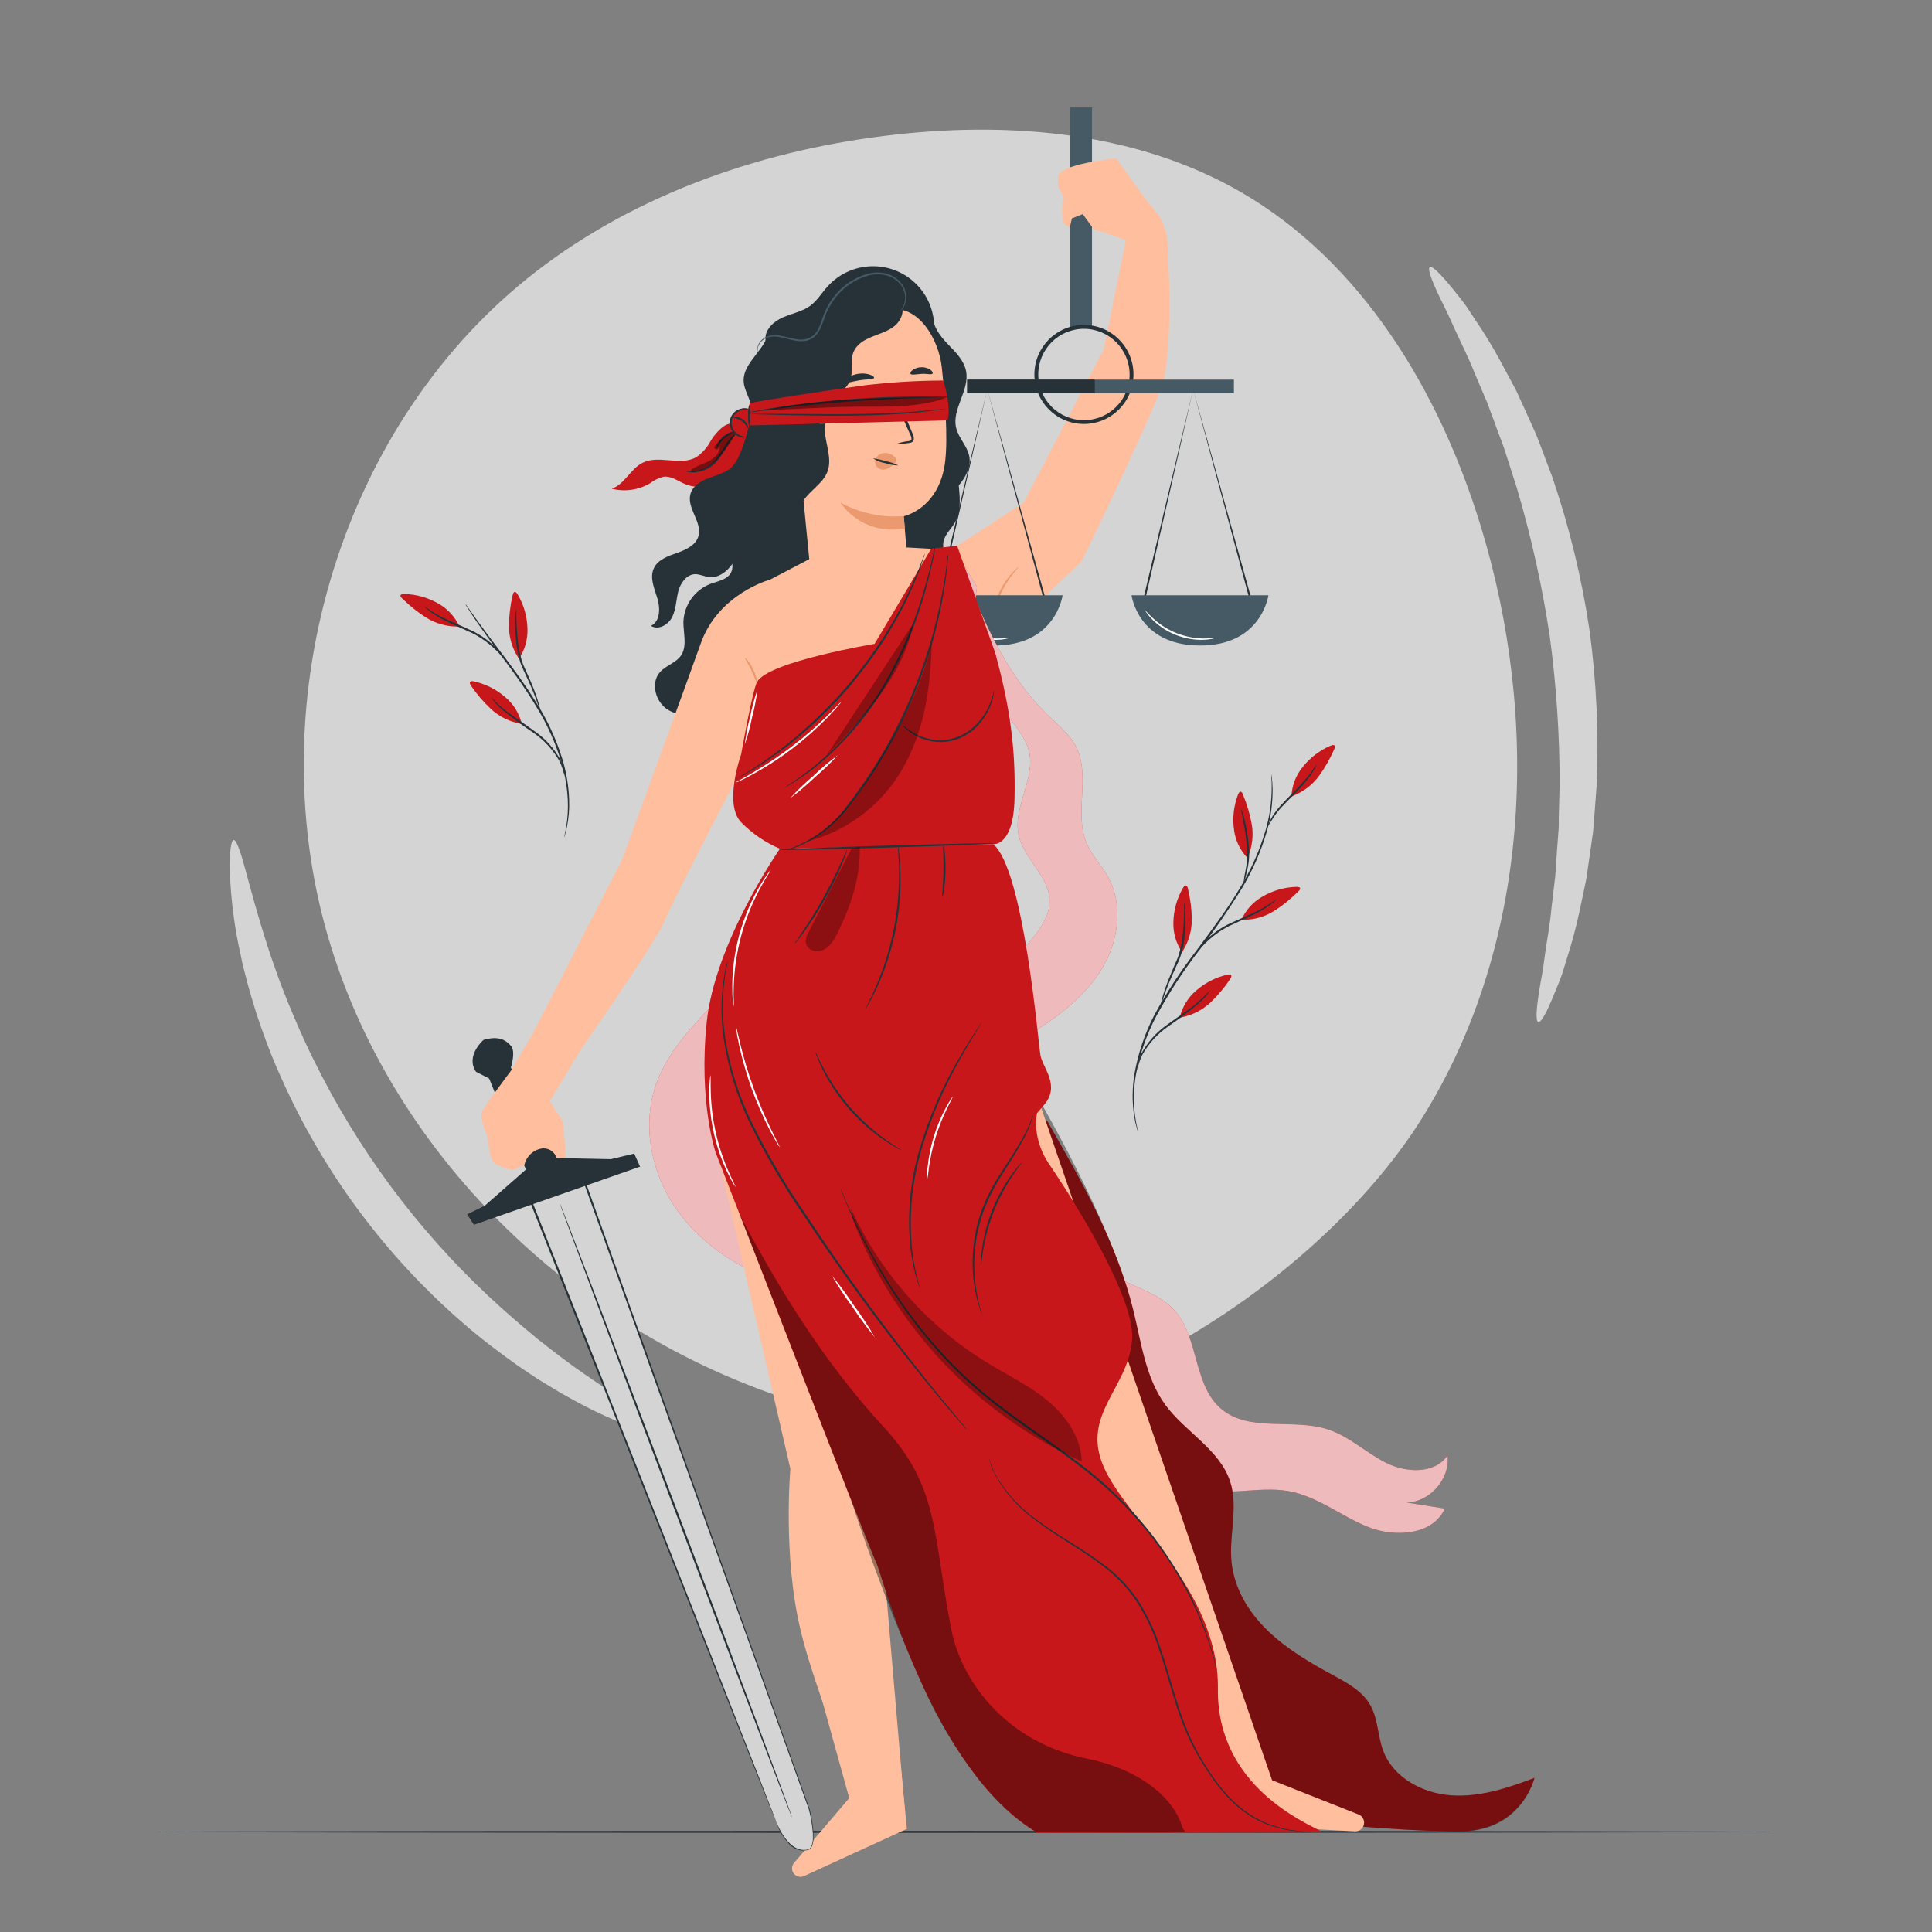 <?xml version="1.0" encoding="UTF-8"?><svg id="Ebene_1" xmlns="http://www.w3.org/2000/svg" viewBox="0 0 500 500"><rect x="0" y="0" width="500" height="500" fill="#808080" stroke="none"/><defs><style>.cls-1{fill:#263238;}.cls-2{fill:#fff;}.cls-3{opacity:.4;}.cls-4{fill:#ffbe9d;}.cls-5{fill:#c7171a;}.cls-6{opacity:.3;}.cls-7{fill:#455a64;}.cls-8{opacity:.7;}.cls-9{fill:#eb996e;}.cls-10{fill:#d4d4d4;}</style></defs><g id="freepik--background-simple--inject-2"><path class="cls-10" d="M383.13,135.88c-10.67-34.68-30.7-68.14-62.13-86.25-26.47-15.24-58.51-18.18-88.88-14.84-33.49,3.68-66.63,14.86-93.32,35.43-50.52,39-71.75,110.61-54,171.89,17.75,61.28,71.73,109.61,133.85,124.14h0c51.76,11.42,121.36-32,149.41-76.93s30.66-102.78,15.07-153.44Z"/><path class="cls-10" d="M174.93,371.93c-.27.65-3.15.22-8.09-1.39-6.93-2.4-13.63-5.45-20-9.09-2.06-1.1-4.12-2.42-6.3-3.72s-4.35-2.84-6.63-4.37c-4.47-3.17-9.18-6.7-13.84-10.75-20.39-17.6-36.62-39.52-47.51-64.16-2.56-5.65-4.56-11.18-6.27-16.38-.8-2.63-1.59-5.15-2.24-7.62s-1.28-4.81-1.72-7.1c-1.63-7.16-2.58-14.46-2.85-21.8-.11-5.2.33-8.08,1-8.15s1.67,2.67,3,7.56,3.17,11.95,5.95,20.46c.65,2.14,1.49,4.32,2.28,6.63s1.76,4.65,2.7,7.09c2,4.85,4.19,10,6.82,15.25,11.28,22.91,26.6,43.61,45.23,61.08,4.26,4,8.54,7.65,12.59,11,2.07,1.61,4.05,3.2,6,4.65s3.82,2.88,5.68,4.12c7.32,5.14,13.52,9,17.83,11.66s6.66,4.35,6.37,5.03Z"/><path class="cls-10" d="M398.1,264.51c-.69-.22-.55-3.17.27-8.25.21-1.27.45-2.68.74-4.21s.45-3.22.72-5c.49-3.6,1.31-7.63,1.7-12.17.27-2.25.55-4.61.84-7.08.18-1.22.21-2.49.31-3.77s.18-2.59.27-3.92.2-2.68.3-4.05c.05-.68.12-1.37.15-2.07s0-1.4,0-2.11c.07-2.83.15-5.75.23-8.74.01-12.95-.85-25.89-2.59-38.72-1.94-12.81-4.75-25.47-8.41-37.9-.91-2.84-1.8-5.62-2.67-8.32-.21-.67-.43-1.34-.64-2s-.48-1.3-.72-2c-.48-1.29-1-2.55-1.42-3.8s-.92-2.48-1.37-3.68-.84-2.42-1.36-3.54l-2.79-6.55c-1.66-4.25-3.57-7.89-5.06-11.21-.76-1.64-1.43-3.21-2.1-4.61s-1.34-2.66-1.89-3.83c-2.21-4.64-3.18-7.43-2.58-7.84s2.69,1.63,6,5.69c.83,1,1.74,2.17,2.71,3.43s1.88,2.75,2.91,4.3c2.39,3.49,4.59,7.09,6.6,10.81l3.5,6.5c.64,1.12,1.13,2.33,1.7,3.53s1.12,2.46,1.69,3.71l1.74,3.85c.29.66.6,1.31.87,2s.52,1.36.78,2l3.21,8.52c4.37,12.81,7.58,25.99,9.59,39.38,1.83,13.41,2.46,26.96,1.87,40.48-.23,3.11-.46,6.13-.68,9.08-.06.74-.12,1.47-.17,2.19s-.19,1.44-.28,2.15c-.2,1.41-.4,2.81-.59,4.18s-.39,2.72-.58,4-.34,2.62-.64,3.87c-.53,2.51-1.04,4.91-1.53,7.22-.89,4.13-1.98,8.21-3.29,12.23-.55,1.78-1,3.44-1.58,4.94s-1.13,2.84-1.64,4.05c-1.99,4.94-3.44,7.48-4.12,7.26Z"/></g><g id="freepik--Plants--inject-2"><path class="cls-1" d="M329,200.26c.02.08.04.17.05.26,0,.2.06.45.1.77s.09.75.13,1.25,0,1.07.07,1.71c.02,3.66-.47,7.31-1.46,10.83-1.51,5.21-3.7,10.2-6.5,14.85-3.49,5.63-7.26,11.08-11.29,16.33-4.03,5.23-7.63,10.78-10.78,16.58-2.53,4.75-4.32,9.87-5.32,15.16-.64,3.58-.72,7.23-.25,10.83.11.63.2,1.19.28,1.69s.2.89.27,1.22.12.56.16.75c.02.09.02.18,0,.27-.04-.08-.07-.16-.09-.25-.05-.2-.12-.44-.21-.75s-.21-.73-.32-1.21-.2-1.06-.32-1.69c-.55-3.62-.52-7.31.08-10.92.93-5.35,2.68-10.53,5.19-15.35,3.17-5.81,6.8-11.36,10.86-16.59,4.17-5.67,8.2-11,11.29-16.27,2.81-4.61,5.02-9.56,6.56-14.73,1.02-3.49,1.56-7.1,1.61-10.73v-1.71c0-.5-.07-.92-.09-1.25s0-.57,0-.78c-.02-.09-.03-.18-.02-.27Z"/><path class="cls-5" d="M318.59,252.33c-.21-.22-.66-.16-1-.08-3.02.7-5.82,2.14-8.13,4.2-2.1,1.83-3.56,4.28-4.16,7l.55-.19c2.79-.56,5.37-1.89,7.44-3.84,1.92-1.83,3.63-3.87,5.1-6.08.19-.34.43-.76.2-1.01Z"/><path class="cls-5" d="M306.87,229.16c-.3,0-.56.38-.76.71-1.54,2.69-2.38,5.72-2.44,8.82-.09,2.78.71,5.51,2.3,7.79l.23-.53c1.49-2.42,2.26-5.22,2.24-8.06-.04-2.66-.38-5.3-1-7.88-.08-.39-.22-.85-.57-.85Z"/><path class="cls-1" d="M313.14,256.39c-.17.34-.39.65-.64.93-.65.8-1.36,1.54-2.12,2.23-2.59,2.16-5.28,4.2-8.07,6.09-2.75,1.91-5.03,4.41-6.67,7.33-.6,1.25-1.04,2.56-1.31,3.92-.04-.38-.01-.76.07-1.13.16-1.02.47-2.02.92-2.95,1.59-3.03,3.88-5.63,6.69-7.58,3.19-2.35,6.2-4.24,8.14-6s2.92-2.9,2.99-2.84Z"/><path class="cls-5" d="M336.44,229.79c-.17-.26-.62-.29-1-.27-3.1.1-6.12.98-8.79,2.56-2.41,1.39-4.31,3.51-5.42,6.06l.58-.09c2.83-.01,5.61-.82,8-2.34,2.23-1.43,4.3-3.11,6.17-5,.33-.27.64-.63.46-.92Z"/><path class="cls-1" d="M330.31,232.73c-.23.31-.5.58-.81.8-.79.67-1.63,1.27-2.52,1.8-2.22,1.4-5.59,2.75-9.14,4.45-2.98,1.57-5.61,3.73-7.74,6.34-1.67,2-2.56,3.32-2.63,3.27.14-.35.33-.69.55-1,.39-.61,1-1.48,1.8-2.51,2.08-2.73,4.74-4.97,7.79-6.56,3.6-1.72,6.95-3,9.19-4.31s3.45-2.35,3.51-2.28Z"/><path class="cls-5" d="M345.31,192.89c-.24-.18-.67,0-1,.11-2.85,1.23-5.34,3.15-7.25,5.59-1.74,2.17-2.73,4.84-2.84,7.61l.51-.28c2.64-1.05,4.94-2.82,6.63-5.11,1.56-2.15,2.87-4.46,3.93-6.9.14-.36.3-.82.02-1.02Z"/><path class="cls-1" d="M340.68,197.86c-.05.27-.16.53-.3.76-.33.66-.71,1.3-1.13,1.91-1.42,1.97-3.02,3.82-4.78,5.5-1,1-2,2-2.79,2.85-.73.79-1.4,1.63-2,2.52-1,1.52-1.55,2.56-1.63,2.52.05-.27.15-.53.28-.77.31-.69.66-1.36,1.05-2,.59-.93,1.26-1.81,2-2.63.83-.92,1.78-1.89,2.77-2.9,1.74-1.67,3.36-3.46,4.85-5.35,1.08-1.42,1.6-2.45,1.68-2.41Z"/><path class="cls-1" d="M306.53,233.52c.1.35.15.71.16,1.08.09,1,.13,2,.11,3,0,1.26-.06,2.77-.22,4.43-.15,2.76-.87,5.47-2.12,7.94-.37.82-.72,1.62-1.06,2.38-.67,1.51-1.24,2.89-1.67,4.07-.87,2.34-1.24,3.85-1.32,3.83.01-.37.07-.73.17-1.08.15-.69.42-1.67.81-2.87s.93-2.6,1.58-4.14l1-2.39c.36-.83.77-1.67,1.06-2.56.52-1.71.87-3.46,1.05-5.23.18-1.65.28-3.13.33-4.38s.05-2.27.05-3c-.01-.36,0-.72.07-1.08Z"/><path class="cls-5" d="M321,204.89c-.3.05-.5.46-.63.82-1.1,2.9-1.44,6.03-1,9.1.36,2.75,1.6,5.32,3.54,7.31l.14-.56c1.07-2.64,1.38-5.52.89-8.32-.48-2.61-1.24-5.16-2.27-7.61-.11-.37-.32-.8-.67-.74Z"/><path class="cls-1" d="M321.16,209.27c.42.87.72,1.79.9,2.73.56,2.25.93,4.54,1.12,6.85.26,2.32.07,4.67-.56,6.92-.16.94-.42,1.87-.75,2.77.05-.96.18-1.91.39-2.84.21-.99.37-1.99.47-3,.07-1.26.05-2.52-.06-3.77-.2-2.29-.54-4.56-1-6.81-.3-1.77-.58-2.83-.51-2.85Z"/><path class="cls-1" d="M120.48,156.35c.16.17.3.35.42.55l1.14,1.62c1,1.41,2.44,3.43,4.28,5.89,1.84,2.46,4.07,5.36,6.48,8.64,2.64,3.53,5.09,7.2,7.33,11,2.22,3.84,4.01,7.91,5.33,12.14,1.08,3.46,1.69,7.04,1.83,10.66.1,2.44-.1,4.89-.59,7.28-.12.65-.29,1.29-.48,1.92-.05.23-.12.45-.21.66.01-.23.05-.46.12-.68.07-.45.27-1.09.38-1.94.41-2.38.55-4.8.43-7.22-.2-3.57-.85-7.11-1.94-10.52-1.34-4.18-3.12-8.2-5.32-12-2.23-3.79-4.66-7.46-7.27-11l-6.39-8.7c-1.8-2.49-3.22-4.54-4.16-6-.47-.71-.82-1.29-1.06-1.67-.13-.2-.24-.41-.32-.63Z"/><path class="cls-5" d="M121.69,176.44c.2-.23.65-.17,1-.09,3.02.67,5.83,2.1,8.16,4.14,2.11,1.81,3.59,4.24,4.21,6.95l-.55-.18c-2.8-.54-5.38-1.85-7.47-3.79-1.93-1.81-3.65-3.82-5.14-6-.21-.37-.45-.78-.21-1.03Z"/><path class="cls-5" d="M133.24,153.19c.31,0,.57.37.77.7,1.56,2.68,2.42,5.71,2.5,8.81.1,2.77-.68,5.51-2.24,7.8l-.27-.5c-1.5-2.4-2.29-5.17-2.29-8,.03-2.66.34-5.3.94-7.89.11-.46.25-.92.59-.92Z"/><path class="cls-1" d="M127.16,180.46c.07-.06,1,1.23,3,2.87s5,3.57,8.18,5.9c2.82,1.93,5.14,4.51,6.74,7.53.46.93.77,1.92.94,2.94.08.37.1.75.08,1.13-.29-1.35-.74-2.66-1.34-3.91-1.67-2.9-3.96-5.39-6.72-7.29-2.8-1.86-5.51-3.87-8.11-6-.77-.68-1.49-1.42-2.14-2.21-.25-.29-.46-.61-.63-.96Z"/><path class="cls-5" d="M103.69,154c.16-.25.61-.28,1-.27,3.1.08,6.13.94,8.81,2.5,2.41,1.36,4.32,3.47,5.45,6l-.57-.08c-2.85,0-5.64-.79-8.05-2.29-2.24-1.42-4.32-3.08-6.2-4.95-.31-.24-.63-.61-.44-.91Z"/><path class="cls-1" d="M109.83,156.92c.06-.07,1.26,1,3.53,2.26s5.6,2.55,9.21,4.25c3.06,1.57,5.73,3.79,7.84,6.51.81,1,1.42,1.89,1.81,2.5.23.31.42.65.57,1-.07.05-1-1.28-2.66-3.25-2.14-2.6-4.79-4.74-7.78-6.28-3.57-1.68-6.94-3-9.17-4.4-.89-.53-1.74-1.12-2.54-1.78-.3-.23-.58-.51-.81-.81Z"/><path class="cls-1" d="M133.62,157.54c.04.37.04.73,0,1.1,0,.7,0,1.71.07,3s.16,2.74.36,4.38c.19,1.77.55,3.52,1.07,5.23.3.88.72,1.72,1.08,2.55s.72,1.62,1.06,2.38c.66,1.53,1.21,2.93,1.61,4.13s.67,2.18.83,2.87c.1.35.16.71.18,1.08-.08,0-.46-1.49-1.35-3.83-.44-1.17-1-2.55-1.69-4.06-.35-.76-.71-1.55-1.09-2.36s-.79-1.66-1.11-2.6c-.53-1.74-.89-3.53-1.06-5.34-.17-1.66-.24-3.16-.25-4.42s0-2.28.09-3c.02-.38.09-.75.2-1.11Z"/></g><g id="freepik--Floor--inject-2"><path class="cls-1" d="M459.67,474.08c0,.15-93.88.26-209.66.26s-209.68-.11-209.68-.26,93.86-.26,209.68-.26,209.66.12,209.66.26Z"/></g><path class="cls-5" d="M185.62,295.07c-2.21-7-.47-14.82,3.06-21.28s8.71-11.85,13.83-17.15l-2.91-17.89c-5.44,16.17-23.6,25.25-29.6,41.25-3.9,10.45-1.75,22.63,4.38,31.95s15.86,15.92,26.39,19.6c3-6.21.05-13.66-3.94-19.27s-9.14-10.64-11.21-17.21Z"/><g class="cls-8"><path class="cls-2" d="M185.62,295.07c-2.21-7-.47-14.82,3.06-21.28s8.71-11.85,13.83-17.15l-2.91-17.89c-5.44,16.17-23.6,25.25-29.6,41.25-3.9,10.45-1.75,22.63,4.38,31.95s15.86,15.92,26.39,19.6c3-6.21.05-13.66-3.94-19.27s-9.14-10.64-11.21-17.21Z"/></g><path class="cls-4" d="M224.55,356l-39.27-59.38,19.27,83.54s-2,22.53,2.65,41.78c2.67,11.11,7.62,23.23,9.71,30.77,1.16,4.36,2.65,8.63,4.45,12.77l12.82,3.35-9.63-112.83Z"/><path class="cls-4" d="M208.13,485.5l26.58-12.19-3.47-35.24-19.29-1c3.83,13.85,5.28,19.08,7.83,28.27l-14.28,16.78c-.78.91-.68,2.29.24,3.07.1.09.22.17.33.24h0c.63.37,1.4.39,2.06.07Z"/><path class="cls-5" d="M192,110.15c-1.55-.91-3.5-.77-4.92.33-1.37,1.11-2.51,2.47-3.37,4-.86,1.54-2.07,2.85-3.53,3.84-4.08,2.36-9.64-.66-13.86,1.44-3.15,1.57-4.66,5.59-8,6.72,3.36.85,6.93.35,9.92-1.41,1.03-.79,2.21-1.37,3.47-1.69,2-.26,3.72,1.1,5.54,1.89,4.62,1.86,9.91.18,12.61-4,1.15-1.91,1.73-4.28,3.5-5.65.9-.69,2-1,2.88-1.81s1.25-2.24.39-3"/><path class="cls-1" d="M185.31,116.22c.47-2.45,2.46-4.33,4.94-4.67-1.01.55-1.97,1.19-2.86,1.92-.78.84-1.48,1.77-2.08,2.75Z"/><path class="cls-1" d="M177.63,122c.85,0,1.7-.05,2.54-.14,2.01-.34,3.83-1.4,5.1-3,1.48-1.85,2.43-3.88,3.49-5.1.51-.73,1.2-1.31,2-1.69.05.08-.77.64-1.68,1.91-.46.63-.94,1.44-1.47,2.34-.56,1.01-1.2,1.97-1.91,2.88-1.36,1.67-3.31,2.75-5.45,3-.63.09-1.28.09-1.91,0-.25-.01-.49-.08-.71-.2Z"/><g class="cls-3"><path d="M189.77,111.71c-1.85.75-3.46,1.99-4.66,3.58-.18.18-.27.43-.23.68.14.28.48.41.76.27.02-.01.05-.02.07-.04.27-.2.48-.47.59-.79,0,1.11-.48,2.16-1.32,2.88-.83.71-1.78,1.26-2.81,1.64-1.03.37-2.01.84-2.95,1.4-.21.13-.43.34-.37.57s.45.31.73.27c2.34-.42,4.48-1.6,6.1-3.34,1.6-1.74,3-3.65,4.19-5.69.16-.22.27-.47.34-.74.05-.27-.05-.55-.28-.72"/></g><path class="cls-5" d="M195.19,106.06c-1.32-.33-2.77-.65-4,0-1.5.78-2,2.68-2,4.37,0,.68.29.72.68,1.28.56.76,1.37,1.65,2.3,1.49,2.48-.42,4.16-2.77,3.74-5.26-.12-.69-.39-1.34-.8-1.9"/><path class="cls-1" d="M197.19,116.87c-1.68,1.21-1.75,3.69-1.27,5.7s1.35,4,1,6.07c-.91,4.84-8.19,6.71-8.48,11.62-.17,2.74,2,5.63.7,8-1,1.79-3.36,2.13-5.28,2.84-4.1,1.6-6.85,5.48-7,9.88,0,2.93,1,6.16-.57,8.59-1.31,2-3.94,2.62-5.5,4.39-2.56,2.89-1.08,7.94,2.27,9.85s7.7,1.2,11-.77c3.85-2.3,6.8-6.15,11.07-7.53,4.8-1.56,9.93.39,14.78,1.8s10.69,2,14.37-1.39c4.17-3.9,3.44-11.12,7.41-15.22,2.28-2.35,5.64-3.2,8.63-4.54s6-3.79,6-7.06-2.77-5.9-2.14-8.95c.39-1.9,2-3.28,3-5,1.49-2.65,1.29-5.9,1-8.93l-.59-7.16"/><path class="cls-1" d="M199.05,84.75c0,5.29-6.89,8.77-6.59,14,.13,2.26,1.62,4.24,2,6.48.5,3-1.08,5.93-1.59,8.94-1,6.2,2.8,12.54,8.23,15.69s12.12,3.53,18.31,2.43"/><path class="cls-1" d="M241.5,81.76c-.1,2.84,1.88,5.3,3.85,7.35s4.16,4.18,4.68,7c.92,5-3.78,9.77-2.57,14.67.64,2.62,2.89,4.66,3.39,7.32s-.81,5.15-2.45,7.19-3.64,1.82-5.07,4c-1.67,2.46-3.83,4.54-6.35,6.11-5.35,3.22-12.09-.85-14.76-1.52"/><path class="cls-1" d="M198.11,87.83c-.17-2.56,2.12-4.65,4.48-5.68s5-1.5,7.08-3c1.83-1.35,3-3.38,4.56-5.07,5.89-6.47,15.91-6.94,22.38-1.05,2.15,1.95,3.72,4.46,4.53,7.25,1.06,3.62.61,8-2.18,10.52-3.24,3-8.23,2.53-12.55,1.83s-9.22-1.38-12.7,1.28c-2.1,1.61-3.24,4.13-4.47,6.47s-2.79,4.74-5.26,5.7-5.91-.39-6.11-3"/><path class="cls-4" d="M243.74,95.11c-.77-7.32-6-16.12-13.29-15l-22.58,6.73c-2.21.33-3.8,2.29-3.66,4.52l5.8,59.21,25.43,1.56-1.55-18.53s9.3-1.95,10.73-14.26c.71-6.15-.02-16.11-.88-24.23Z"/><path class="cls-1" d="M242.36,104.61c.05.85-.6,1.58-1.45,1.64-.81.11-1.55-.46-1.66-1.27,0-.02,0-.05,0-.07-.05-.85.59-1.59,1.44-1.65.83-.1,1.58.49,1.68,1.32,0,0,0,.02,0,.03Z"/><path class="cls-1" d="M242.19,101.53c-.18.21-1.41-.62-3.09-.54s-2.89,1-3.08.77.09-.46.61-.88c.71-.54,1.56-.84,2.45-.87.88-.04,1.75.2,2.48.69.54.37.73.73.63.83Z"/><path class="cls-1" d="M225.39,105.49c.04.85-.6,1.57-1.45,1.64-.82.1-1.57-.49-1.67-1.31,0,0,0-.02,0-.03-.05-.85.59-1.59,1.44-1.65.83-.1,1.58.49,1.68,1.32,0,0,0,.02,0,.03Z"/><path class="cls-1" d="M225.62,102.55c-.19.21-1.41-.62-3.1-.55s-2.89,1-3.08.78.09-.47.61-.88c.71-.54,1.57-.84,2.46-.87.88-.04,1.75.2,2.48.68.53.38.72.74.63.84Z"/><path class="cls-1" d="M232.27,114.8c.88-.31,1.79-.52,2.72-.61.43-.06.84-.16.9-.46.02-.45-.1-.89-.34-1.27-.45-1-.92-2.1-1.42-3.22-2-4.6-3.41-8.39-3.22-8.47s1.93,3.59,3.9,8.19c.47,1.13.92,2.21,1.36,3.25.29.51.39,1.1.29,1.68-.12.31-.37.55-.68.66-.24.07-.48.12-.73.13-.92.16-1.85.2-2.78.12Z"/><path class="cls-9" d="M233.89,133.57c-5.69.44-11.39-.78-16.4-3.5.14,0,5,8.5,16.7,6.75l-.3-3.25Z"/><path class="cls-9" d="M231.85,118.59c-.73-.93-1.88-1.43-3.06-1.34-.81.06-1.55.49-2,1.17-.43.72-.4,1.63.07,2.33.6.71,1.57.97,2.45.68.83-.32,1.58-.82,2.19-1.47.2-.16.36-.36.47-.58.11-.23.09-.51-.07-.72"/><path class="cls-1" d="M226.2,97.79c-.15.47-1.84.32-3.81.64s-3.55.93-3.83.53c-.13-.19.13-.63.76-1.11.83-.59,1.8-.97,2.81-1.11,1-.16,2.03-.09,3,.22.75.26,1.13.61,1.07.83Z"/><path class="cls-1" d="M241.37,96.67c-.28.4-1.46,0-2.86.09s-2.57.37-2.86,0c-.13-.19,0-.58.54-1,.67-.47,1.48-.72,2.3-.72.82-.03,1.63.21,2.31.67.51.38.69.77.57.96Z"/><path class="cls-1" d="M204.73,129.07c3.39.55,3.62-1.18,6-3.61,2.44-2.5,3.55-6.01,3-9.46-.5-3-2.24-6-1.32-8.86,1.23-3.81,6.45-5.18,7.7-9,.73-2.21-.11-4.73.73-6.9s2.85-3.29,4.88-4.11,4.21-1.43,5.89-2.84,2.65-4,1.46-5.83c-9.07,1.46-17.94,3.99-26.42,7.54-2,.83-4,1.81-5.13,3.63s-1,4.35-.82,6.6l2.85,32.88"/><path class="cls-7" d="M196.23,91.1c-.1-.17-.16-.36-.18-.55-.06-.57.06-1.14.34-1.64.46-.8,1.16-1.42,2-1.78,1.12-.41,2.34-.49,3.51-.25,1.29.19,2.64.65,4.11.87,1.52.36,3.12.04,4.39-.87,1.26-1,1.84-2.78,2.44-4.51.6-1.84,1.49-3.58,2.63-5.15,2.21-3.06,5.38-5.29,9-6.35,1.6-.44,3.28-.47,4.89-.07,1.4.37,2.66,1.14,3.64,2.2.82.88,1.34,2,1.48,3.19.12.89.01,1.79-.3,2.63-.19.53-.49,1.02-.87,1.44-.12.15-.27.28-.43.38.48-.56.85-1.2,1.1-1.89.26-.81.33-1.68.2-2.52-.16-1.13-.67-2.18-1.46-3-.96-.98-2.17-1.68-3.51-2-1.54-.35-3.13-.31-4.65.12-3.51,1.04-6.57,3.22-8.71,6.19-1.11,1.52-1.97,3.21-2.56,5-.61,1.71-1.2,3.54-2.62,4.71-.68.55-1.51.9-2.38,1-.8.1-1.61.07-2.4-.07-1.52-.25-2.85-.73-4.1-.94-1.1-.25-2.25-.19-3.33.16-.79.31-1.46.87-1.91,1.6-.29.46-.44.99-.42,1.53.05.38.13.57.1.57Z"/><path class="cls-5" d="M194,104.37c.64-.34,20.48-3.41,29.74-4.65,6.76-.8,13.56-1.21,20.36-1.24.65,1.88,1.08,3.84,1.28,5.82.4,3.67-.25,4.5-.25,4.5l-51.35,1.31.22-5.74Z"/><path class="cls-1" d="M194,109.89c-1.12,3.63-2.52,9.62-5.31,11.58-1.68,1.17-3.75,1.63-5.65,2.4s-3.82,2-4.36,4c-1,3.66,3.16,7.31,2.06,10.94-.71,2.33-3.27,3.5-5.57,4.3s-4.9,1.71-5.94,3.92c-1.15,2.42.09,5.22.88,7.78s.78,6-1.65,7.15c1.88,1.24,4.51-.27,5.51-2.29s1-4.37,1.55-6.55,2.11-4.45,4.36-4.53c1.29,0,2.49.65,3.78.77,2.06.2,4-1.11,5.32-2.71s2.23-3.5,3.5-5.13c1.75-2.26,4.15-4,5.87-6.24s2.65-5.59,1-8"/><path class="cls-1" d="M213.47,109.61l-6.9.28c-1.22,3.75,1.44,7.87.47,11.69-.42,1.32-1.04,2.57-1.86,3.69l-9.24,14.19c1.8.35,3.65.32,5.44-.09,1.8-.44,3.35-1.59,4.27-3.2.84-1.6.82-3.52,1.5-5.19,1.48-3.68,6-5.56,7.14-9.34s-1.29-8.13-.82-12.03Z"/><path class="cls-1" d="M245.47,105.64c-.17.05-.34.09-.51.12l-1.48.24c-1.29.21-3.16.45-5.48.69-4.64.49-11.08.84-18.19.9s-13.55-.11-18.2-.21l-5.52-.15-1.5-.06c-.18,0-.35-.01-.52-.06.17-.02.35-.02.52,0h7.02c4.66,0,11.09.11,18.2.06s13.52-.35,18.16-.75c2.31-.19,4.19-.37,5.48-.52l1.49-.15c.17-.07.35-.1.53-.11Z"/><path class="cls-1" d="M245.4,102.81c-.17.01-.35.01-.52,0l-1.5.06-5.52.15c-4.65.13-11.08.39-18.16.9s-13.49,1.2-18.1,1.81l-5.47.74-1.48.2c-.18.03-.35.03-.53,0,.16-.07.34-.11.51-.14l1.47-.29c1.28-.25,3.14-.56,5.45-.91,4.61-.69,11-1.45,18.11-2s13.54-.71,18.2-.75h5.52l1.5.05c.18.03.36.09.52.18Z"/><g class="cls-3"><path d="M197.87,106.26s15.66-.94,23.59-1,16.16.37,23.59-2.38c0,.04-30.89-.66-47.18,3.38Z"/></g><path class="cls-1" d="M193,113.13c-.64.19-1.32.12-1.91-.2-.67-.29-1.24-.76-1.64-1.37-.5-.75-.7-1.66-.58-2.55.18-1.66,1.46-3,3.11-3.27.64-.17,1.33-.07,1.9.28-.61-.05-1.23-.02-1.83.08-.63.16-1.2.48-1.67.92-.55.53-.9,1.24-1,2-.1.77.06,1.56.46,2.23.34.55.83,1,1.4,1.3.56.26,1.15.46,1.76.58Z"/><path class="cls-1" d="M193.89,110.38c-.26-.93-.35-1.91-.25-2.87-.09-.97,0-1.95.27-2.88.25.94.33,1.91.25,2.88.07.97-.02,1.94-.27,2.87Z"/><path class="cls-1" d="M193.6,110.86c-.14,0-.53-1.11-1.68-1.91-.74-.42-1.53-.73-2.36-.93,0-.07.3-.17.81-.15.66.04,1.31.27,1.85.65.55.39.98.92,1.25,1.53.19.47.19.79.13.81Z"/><path class="cls-1" d="M232.49,120.46c-1.15-.03-2.28-.23-3.37-.59-1.14-.19-2.22-.62-3.19-1.25,1.13.15,2.24.39,3.32.74,1.13.2,2.22.57,3.24,1.1Z"/><path class="cls-4" d="M245.49,142.7l19.42-12.6,20.69-39.59,6.06-29.61h10.34s2.14,29.3-1.43,39.26-20.65,45.13-20.65,45.13l-23,21.81-11.43-24.4Z"/><path class="cls-4" d="M234.56,141.67c.44,0,10.34.59,10.34.59l10.73-3.86s2.9,38.95,2.9,38.07-64.06,17.53-64.06,17.53c0,0-20.94,40.13-22.68,44.78s-25.3,38.38-25.3,38.38l-10.76-5.52,25.27-49.14s18.47-50.59,20.32-55.89c4.53-13,18-16.62,18-16.62l10.68-5.58,24.56-2.74Z"/><path class="cls-9" d="M263.57,146.76c.06.06-.82.93-2,2.52-3.09,4.18-4.77,9.23-4.81,14.42,0,2,.18,3.21.08,3.22-.11-.27-.18-.56-.21-.85-.14-.78-.22-1.58-.24-2.37-.08-2.63.3-5.26,1.13-7.76.84-2.5,2.11-4.83,3.75-6.89.5-.62,1.04-1.2,1.62-1.74.41-.38.65-.58.68-.55Z"/><path class="cls-9" d="M195.93,176.85c-.15,0-.62-1.54-1.48-3.36s-1.77-3.18-1.65-3.27c.94.83,1.67,1.88,2.12,3.05.61,1.1.95,2.32,1.01,3.58Z"/><rect class="cls-7" x="276.88" y="27.81" width="5.73" height="56.94"/><path class="cls-4" d="M299,54.67c-2-2.07-10.09-13.67-10.09-13.67,0,0-15.1,1.38-15.1,4.85v2.35l1.52,2.91-.42,2.5s0,3.18.14,3.74,1.8,1.52,1.8,1.52l.56-2.35,2.81-1.11,2.78,3.84,8,2.75,1,1.4h8.87l1.13-2.2s-.89-4.45-3-6.53Z"/><path class="cls-1" d="M280.52,109.73c-7.08,0-12.82-5.74-12.82-12.82,0-7.08,5.74-12.82,12.82-12.82,7.08,0,12.82,5.74,12.82,12.82,0,7.08-5.74,12.81-12.82,12.82ZM280.52,85.1c-6.53,0-11.82,5.29-11.82,11.82,0,6.53,5.29,11.82,11.82,11.82,6.53,0,11.82-5.29,11.82-11.82h0c-.01-6.53-5.3-11.81-11.82-11.82Z"/><rect class="cls-7" x="250.31" y="98.25" width="69.02" height="3.51"/><rect class="cls-1" x="250.31" y="98.25" width="33.02" height="3.51"/><path class="cls-1" d="M255.52,100.77c.32,1.17,1.7,6.11,4.3,15.42,2.72,9.78,6.5,23.41,10.81,38.94l.09.33h-28.2l.08-.32c3.68-15.55,6.92-29.18,9.23-39l3.69-15.41c-.28,1.2-1.42,6.22-3.57,15.72-2.22,9.73-5.32,23.29-8.86,38.77l-.24-.31h27.53l-.24.32c-4.16-15.46-7.81-29-10.42-38.76-2.54-9.47-3.89-14.47-4.2-15.7Z"/><path class="cls-7" d="M239.57,154.05h35.43s-1.74,13.12-17.83,13c-15.94-.05-17.6-13-17.6-13Z"/><path class="cls-2" d="M261.06,165.14s-.27.11-.78.21c-.72.14-1.45.22-2.19.23-1.1.03-2.2-.04-3.28-.22-1.32-.23-2.62-.59-3.87-1.08-1.25-.51-2.44-1.15-3.55-1.91-.9-.62-1.74-1.33-2.51-2.11-.52-.52-1-1.08-1.43-1.68-.29-.43-.44-.68-.41-.7s.75.87,2.09,2.12c.79.73,1.64,1.4,2.53,2,1.1.71,2.26,1.32,3.47,1.82,1.22.48,2.48.84,3.77,1.09,1.05.2,2.12.31,3.19.33,1.83,0,2.96-.19,2.97-.1Z"/><path class="cls-1" d="M308.79,100.77c.32,1.17,1.7,6.11,4.3,15.42,2.72,9.78,6.5,23.41,10.81,38.94l.09.33h-28.2l.08-.32c3.69-15.55,6.92-29.18,9.23-39l3.69-15.41c-.27,1.2-1.41,6.22-3.57,15.72-2.22,9.73-5.32,23.29-8.86,38.77l-.24-.31h27.53l-.24.32c-4.16-15.46-7.8-29-10.42-38.76-2.54-9.47-3.89-14.47-4.2-15.7Z"/><path class="cls-7" d="M292.84,154.05h35.42s-1.74,13.12-17.83,13c-15.92-.05-17.59-13-17.59-13Z"/><path class="cls-2" d="M314.34,165.14c-.25.11-.52.19-.79.21-.72.14-1.45.22-2.19.23-1.1.03-2.2-.04-3.28-.22-1.32-.23-2.62-.59-3.87-1.08-1.25-.51-2.44-1.15-3.55-1.91-.9-.62-1.74-1.33-2.51-2.11-.52-.52-1-1.08-1.42-1.68-.3-.43-.45-.68-.42-.7s.75.87,2.1,2.12c.78.73,1.63,1.4,2.52,2,1.1.71,2.26,1.32,3.47,1.82,1.22.48,2.48.84,3.77,1.09,1.05.2,2.12.31,3.19.33,1.83,0,2.96-.19,2.98-.1Z"/><path class="cls-1" d="M125.14,269.12s-4.77,4.1-1.94,8.27l3.39,1.72,11.88,29.41,8.17-3.9-14.43-28.35s1.36-4.13,0-5.64-3.21-2.63-7.07-1.51Z"/><path class="cls-4" d="M132.2,277.16s-7.27,9.63-7.58,10.84.76,4.7,1.37,5.61.25,6.82,2.4,7.73c2.15.91,3.81,1.66,5,1.21.8-.3,1.57-.66,2.32-1.06.47-2.15,2.18-3.82,4.35-4.24,1.76-.32,3.48.73,4,2.45l2.33.05s-.47-9.27-.92-9.83-3.18-4.95-3.18-4.95l8-13.33-12.52-4-5.57,9.52Z"/><path class="cls-10" d="M201,471.77l-64.6-163.51,14.6-3.14,58.44,163.16s2.52,9.73-.36,10.44c-5.08,1.28-8.08-6.95-8.08-6.95Z"/><path class="cls-1" d="M201,471.77l.15.34c.1.22.25.56.47,1,.63,1.3,1.43,2.5,2.39,3.58.7.8,1.58,1.42,2.57,1.82.28.09.57.16.86.21.63.09,1.27.04,1.87-.16.29-.15.52-.4.65-.7.28-.66.42-1.38.42-2.1.02-.78-.01-1.56-.1-2.34-.19-1.72-.5-3.42-.93-5.1h0c-10.68-29.72-32.52-90.56-57.69-160.65-.3-.82-.59-1.64-.88-2.46l.3.17-14.63,3.14.18-.35,45.83,116.22c5.77,14.7,10.42,26.54,13.62,34.71l3.66,9.39c.41,1.07.73,1.88.94,2.45s.31.83.31.83c0,0-.13-.27-.35-.82s-.56-1.36-1-2.42l-3.75-9.36-13.77-34.66-46-116.15-.11-.29.3-.06,14.63-3.14.22-.05.08.22.88,2.46c25,70.13,46.8,131,57.42,160.73h0c.42,1.69.72,3.41.9,5.14.08.79.11,1.58.09,2.37,0,.75-.16,1.48-.45,2.17-.15.34-.41.61-.74.78-.32.11-.66.18-1,.2-.33.04-.67.04-1,0-1.4-.22-2.66-.97-3.5-2.11-.96-1.09-1.75-2.31-2.36-3.63-.19-.45-.35-.91-.48-1.38Z"/><path class="cls-1" d="M205,470.42c-.14.05-13.73-35.58-30.37-79.57s-30-79.72-29.88-79.77,13.73,35.57,30.37,79.58,30.05,79.71,29.88,79.76Z"/><polygon class="cls-1" points="136.67 302.18 125.5 312 120.89 314.28 122.66 316.97 165.66 301.92 164.13 298.55 158.09 299.99 143.7 299.69 136.67 302.18"/><path class="cls-5" d="M286.75,226.93c-1.69-3-4.22-5.58-5.56-8.78-3.26-7.75,1.11-17.31-2.67-24.82-1.64-3.26-4.6-5.61-7.23-8.14-8.6-8.25-14.18-18.91-18.85-30-.9,10.72,2.08,21.41,8.4,30.11,2.09,2.84,4.58,5.56,5.44,9,1.8,7.19-4.23,14.56-2.66,21.81,1.31,6.1,7.72,10.45,8,16.68.22,5-3.61,9.15-6.89,12.95-8.82,10.19-15.41,22.11-19.34,35,6.62-5.11,14.18-8.84,21.31-13.21s14-9.56,18.39-16.7,5.72-16.59,1.66-23.9Z"/><path class="cls-5" d="M247.77,143.47c1.5,3.9,3,7.84,4.67,11.73.1-1.11.22-2.21.4-3.31l-5.07-8.42Z"/><g class="cls-8"><path class="cls-2" d="M286.75,226.93c-1.69-3-4.22-5.58-5.56-8.78-3.26-7.75,1.11-17.31-2.67-24.82-1.64-3.26-4.6-5.61-7.23-8.14-8.6-8.25-14.18-18.91-18.85-30-.9,10.72,2.08,21.41,8.4,30.11,2.09,2.84,4.58,5.56,5.44,9,1.8,7.19-4.23,14.56-2.66,21.81,1.31,6.1,7.72,10.45,8,16.68.22,5-3.61,9.15-6.89,12.95-8.82,10.19-15.41,22.11-19.34,35,6.62-5.11,14.18-8.84,21.31-13.21s14-9.56,18.39-16.7,5.72-16.59,1.66-23.9Z"/><path class="cls-2" d="M247.77,143.47c1.5,3.9,3,7.84,4.67,11.73.1-1.11.22-2.21.4-3.31l-5.07-8.42Z"/></g><path class="cls-5" d="M263.92,288.67c4.69,16.14,10.65,33.91,25.39,42,5,2.72,10.83,4.24,14.63,8.44,6.41,7.08,4.82,19.39,12.14,25.54s18.61,2.31,27.68,5.31c5.51,1.83,9.85,6.08,15.05,8.66s12.56,2.87,15.8-1.94c.73,6-4.52,12.06-10.58,12.17l9.88,1.57c-3.08,6.88-12.87,7.54-19.86,4.74s-13.11-7.93-20.53-9.26c-8.25-1.48-17.22,1.94-24.92-1.37-10.62-4.57-12.53-18.59-19.19-28-5.31-7.53-13.74-12.11-21-17.86s-13.76-14.08-12.63-23.23"/><g class="cls-8"><path class="cls-2" d="M263.92,288.67c4.69,16.14,10.65,33.91,25.39,42,5,2.72,10.83,4.24,14.63,8.44,6.41,7.08,4.82,19.39,12.14,25.54s18.61,2.31,27.68,5.31c5.51,1.83,9.85,6.08,15.05,8.66s12.56,2.87,15.8-1.94c.73,6-4.52,12.06-10.58,12.17l9.88,1.57c-3.08,6.88-12.87,7.54-19.86,4.74s-13.11-7.93-20.53-9.26c-8.25-1.48-17.22,1.94-24.92-1.37-10.62-4.57-12.53-18.59-19.19-28-5.31-7.53-13.74-12.11-21-17.86s-13.76-14.08-12.63-23.23"/></g><path class="cls-5" d="M271,290.06c8.94,15.64,18,31.54,22.29,49,2.07,8.42,3.15,17.45,8.25,24.46s14.18,11.62,16.85,20c2.12,6.61-.37,13.81.33,20.71s4.43,13,9.31,17.72,10.82,8.26,16.81,11.49c3.71,2,7.67,4.12,9.76,7.78s1.92,8.08,3.42,12c2.65,6.89,10.23,10.9,17.59,11.4s14.6-1.89,21.5-4.51c0,0-3.26,13.84-19.68,13.84s-44.16-2.95-44.16-2.95l-43.62-38.35-15.11-75.28-12-65.52,8.46-1.79Z"/><g class="cls-3"><path d="M268.45,283.74c8.94,15.64,20.54,37.86,24.84,55.36,2.07,8.42,3.15,17.45,8.25,24.46s14.18,11.62,16.85,20c2.12,6.61-.37,13.81.33,20.71s4.43,13,9.31,17.72,10.82,8.26,16.81,11.49c3.71,2,7.67,4.12,9.76,7.78s1.92,8.08,3.42,12c2.65,6.89,10.23,10.9,17.59,11.4s14.6-1.89,21.5-4.51c0,0-3.2,13.88-19.23,13.84-16.31,0-44.61-2.95-44.61-2.95l-43.62-38.35-15.11-75.28-12-65.52,5.91-8.15Z"/></g><path class="cls-4" d="M329.22,460.73l22.48,8.9c.81.37,1.33,1.17,1.33,2.06h0c0,1.25-1.01,2.26-2.26,2.26-.04,0-.09,0-.13,0l-26.64-1.45,5.22-11.77Z"/><path class="cls-4" d="M264.5,272.21c.63,2,67.51,196.66,67.51,196.66h-20.89l-57.12-135.48,8.58-58.76"/><path class="cls-5" d="M315.19,437.07c.33-25.29-23.53-43.73-29.53-57.38s6.33-20.3,7.33-32.95-20.99-44.74-20.99-44.74c-5.31-7.34-3.61-13.94-3.61-13.94.56-.67,1.14-1.34,1.72-2,4.45-5.09-.23-9.6-.84-12.95s-4.27-47.92-12.21-54.64l-55.24,1.22s-16.79,24.12-18.93,44.87c-2.14,20.75,2.32,33.71,2.32,33.71,0,0,40.79,105.16,41.66,106.38s14.32,53.81,41.55,69.62l73.78-.19c-3.99-2.21-27.34-11.71-27.01-37.01Z"/><path class="cls-5" d="M226.34,166.63s-27.55,4.6-30.4,9.84c-1.24,2.28-4.14,18.79-4.14,18.79,0,0-4.6,12.76,0,17.54,2.87,2.94,6.3,5.28,10.09,6.88l55.24-1.22s5.16.6,5.43-11.83-1-23-5-37.67l-9.85-27.72-6.71.76-14.66,24.63Z"/><path class="cls-1" d="M257.59,218.27c0,.14-12.56.63-28.06,1.09s-28.07.72-28.07.58,12.56-.64,28.06-1.1,28.07-.71,28.07-.57Z"/><path class="cls-1" d="M223.87,261.33c.2-.54.45-1.06.73-1.56.26-.5.56-1.1.89-1.82s.73-1.52,1.1-2.44c.8-1.81,1.65-4,2.48-6.5,1.77-5.4,2.9-10.99,3.36-16.66.2-2.61.27-5,.24-7,0-1,0-1.88-.08-2.67s-.07-1.47-.11-2c-.07-.57-.09-1.15-.07-1.73.14.56.23,1.13.27,1.71.08.55.15,1.23.2,2s.14,1.69.15,2.68c.09,2.33.04,4.67-.13,7-.22,2.85-.6,5.69-1.15,8.5-.58,2.8-1.33,5.56-2.23,8.28-.75,2.21-1.61,4.38-2.59,6.5-.4.92-.83,1.71-1.18,2.42s-.69,1.3-1,1.78c-.25.53-.55,1.03-.88,1.51Z"/><path class="cls-1" d="M243.88,232.24c-.15,0,.21-3,.28-6.73s-.18-6.72,0-6.74c.22.65.33,1.32.35,2,.16,1.59.22,3.19.19,4.79-.03,1.6-.16,3.19-.38,4.77-.05.66-.2,1.3-.44,1.91Z"/><path class="cls-1" d="M250.18,370c-.09-.08-.17-.17-.25-.26l-.71-.8-2.69-3.09c-2.32-2.7-5.62-6.65-9.6-11.61-8-9.91-18.56-24-29.24-40.17-5.17-7.53-9.77-15.44-13.76-23.66-3.23-6.75-5.45-13.93-6.59-21.32-.76-4.98-.81-10.05-.14-15.05.23-1.83.61-3.64,1.12-5.41.01.12.01.24,0,.36-.05.26-.13.6-.21,1s-.21,1-.32,1.7-.24,1.45-.34,2.33c-.59,4.99-.49,10.04.3,15,1.19,7.34,3.43,14.48,6.66,21.18,4.01,8.18,8.61,16.06,13.76,23.57,10.67,16.2,21.2,30.27,29.1,40.23,3.94,5,7.2,9,9.47,11.71,1.11,1.35,2,2.41,2.61,3.15l.67.83c.06.1.12.2.16.31Z"/><path class="cls-1" d="M254,264.65c-.09.23-.21.45-.35.66-.28.46-.65,1.06-1.1,1.82-1,1.57-2.34,3.86-3.95,6.74-4.28,7.45-7.68,15.37-10.13,23.61-2.43,8.25-3.26,16.89-2.47,25.45.27,2.59.72,5.16,1.35,7.68.2.9.43,1.58.54,2.05.08.24.13.48.17.73-.11-.22-.2-.46-.27-.7-.15-.46-.41-1.13-.64-2-.71-2.52-1.22-5.09-1.52-7.69-.9-8.63-.09-17.34,2.37-25.66,2.45-8.28,5.91-16.22,10.31-23.65,1.66-2.86,3.08-5.13,4.1-6.67.5-.78.9-1.37,1.18-1.77.12-.21.26-.41.41-.6Z"/><path class="cls-1" d="M315.19,433.64c-.05-.13-.09-.27-.12-.41-.07-.29-.17-.69-.3-1.19-.27-1.06-.61-2.62-1.23-4.59-1.67-5.57-3.89-10.97-6.65-16.09-4.09-7.6-9.18-14.63-15.12-20.89-3.5-3.7-7.28-7.12-11.3-10.24-4.17-3.27-8.68-6.41-13.28-9.65s-9.07-6.48-13.14-9.9c-3.93-3.3-7.62-6.87-11.05-10.68-5.77-6.47-10.87-13.51-15.23-21-2.94-5.04-5.58-10.25-7.91-15.6-.83-1.88-1.42-3.37-1.82-4.39l-.44-1.15c-.06-.13-.11-.26-.14-.4.07.12.13.25.19.38l.49,1.13c.43,1,1,2.48,1.91,4.35,2.38,5.3,5.05,10.48,8,15.49,4.38,7.43,9.5,14.41,15.27,20.83,3.42,3.78,7.1,7.33,11,10.61,4.06,3.4,8.52,6.62,13.12,9.86s9.11,6.39,13.3,9.67c4.04,3.14,7.82,6.59,11.33,10.32,5.95,6.31,11.03,13.39,15.1,21.05,2.74,5.16,4.92,10.59,6.51,16.21.6,2,.91,3.55,1.14,4.61.11.52.19.92.25,1.21.06.15.1.3.12.46Z"/><g class="cls-3"><path d="M191.52,314.5c10.14,19.34,22.25,38.67,37.08,54.69,14.55,15.73,12.73,27.5,17.56,52.36,2.8,14.4,15,29.52,35,33.56,16.42,3.33,23.39,12.23,24.82,17.82l.73,1.15-38.71-.08s-6.94-3.73-14.75-13.55c-5.86-7.51-10.75-15.72-14.56-24.45-7.03-15.72-13.22-31.8-18.55-48.17l-28.62-73.33Z"/></g><path class="cls-1" d="M190.13,201.89c.21-.17.43-.32.66-.45l1.94-1.2,1.41-.85,1.63-1.08c1.16-.79,2.52-1.64,3.93-2.71l2.23-1.64c.78-.58,1.54-1.23,2.36-1.87,1.64-1.27,3.29-2.76,5-4.31,3.75-3.42,7.27-7.07,10.55-10.93,3.25-3.88,6.25-7.97,9-12.22,1.19-2,2.42-3.86,3.37-5.71l1.45-2.64,1.21-2.49c.81-1.58,1.42-3,2-4.35.27-.64.53-1.24.77-1.79s.41-1.07.58-1.54c.34-.89.62-1.6.82-2.13.08-.25.19-.5.32-.73-.05.26-.12.51-.22.76-.18.54-.42,1.26-.73,2.17-.16.47-.34,1-.53,1.56s-.48,1.17-.74,1.82c-.53,1.3-1.13,2.79-1.91,4.38-.38.81-.78,1.65-1.2,2.52-.45.86-.93,1.75-1.42,2.67-.94,1.86-2.16,3.73-3.34,5.76-2.74,4.28-5.75,8.39-9,12.3-3.3,3.88-6.85,7.53-10.62,10.95-1.77,1.54-3.44,3-5.1,4.28-.83.64-1.6,1.29-2.38,1.86l-2.27,1.62c-1.42,1.06-2.8,1.89-4,2.65l-1.66,1-1.43.82-2,1.11c-.22.15-.44.29-.68.41Z"/><path class="cls-1" d="M242.1,141.23c-.01.26-.04.52-.1.77-.09.5-.21,1.24-.41,2.18-.38,1.89-1,4.62-1.9,7.95-2.33,8.7-5.79,17.06-10.29,24.87-4.52,7.81-10.37,14.78-17.27,20.59-2.09,1.75-4.29,3.36-6.6,4.81-.81.53-1.48.88-1.91,1.14-.21.15-.45.27-.69.36.2-.17.41-.32.63-.45.42-.28,1.07-.66,1.86-1.22,2.25-1.51,4.41-3.16,6.47-4.92,6.81-5.86,12.59-12.81,17.11-20.58,4.45-7.79,7.92-16.09,10.34-24.73.95-3.31,1.62-6,2-7.89.21-.9.38-1.62.51-2.16.07-.25.15-.49.25-.72Z"/><path class="cls-1" d="M257.28,178.58c0,.42-.05.84-.15,1.25-.21,1.13-.54,2.23-1,3.28-.69,1.57-1.62,3.02-2.76,4.3-1.4,1.59-3.13,2.84-5.08,3.67-1.96.81-4.09,1.12-6.2.89-1.71-.18-3.38-.68-4.9-1.48-1.02-.54-1.97-1.21-2.81-2-.32-.27-.61-.58-.85-.93,1.18,1,2.46,1.87,3.83,2.59,1.5.73,3.11,1.18,4.77,1.34,2.04.19,4.1-.12,6-.9,1.87-.8,3.55-2,4.92-3.51,1.13-1.23,2.07-2.63,2.79-4.14.6-1.41,1.08-2.87,1.44-4.36Z"/><path class="cls-1" d="M245.4,143.45c.01.08.01.16,0,.24l-.05.68c-.06.65-.14,1.53-.25,2.64-.25,2.3-.71,5.6-1.49,9.65-3.29,16.39-9.84,31.94-19.28,45.74l-2.33,3.24c-.75,1.05-1.54,2-2.28,3-1.34,1.83-2.88,3.5-4.58,5-2.45,2.17-5.22,3.94-8.22,5.24-.82.35-1.66.64-2.51.89l-.67.17h-.23c.07-.04.14-.07.22-.09l.65-.22c.57-.2,1.41-.51,2.46-1,2.94-1.36,5.66-3.15,8.06-5.33,1.67-1.5,3.17-3.18,4.48-5,.72-1,1.51-1.94,2.25-3l2.29-3.24c9.34-13.78,15.9-29.25,19.32-45.54.82-4,1.34-7.32,1.65-9.6.14-1.11.26-2,.34-2.63,0-.27.08-.5.11-.68.01-.06.03-.11.06-.16Z"/><g class="cls-6"><path d="M209,217.74c10.85-2.84,20.01-10.09,25.26-20,5.21-9.81,6.62-20.53,6.88-31.63-2,9.23-5.93,17.75-10.91,26.3-5.8,9.91-12.23,20.46-21.23,25.33Z"/></g><g class="cls-6"><path d="M214.33,194.86l22.12-33.66c-1.34,6.82-4.65,13.14-8.75,18.76-4.24,5.52-8.88,10.72-13.88,15.57"/></g><path class="cls-1" d="M254.2,340.33c-.1-.16-.17-.34-.22-.52-.13-.35-.33-.85-.54-1.53-.6-1.9-1.04-3.84-1.32-5.81-.94-6.54-.25-13.22,2-19.43,1.31-3.38,2.99-6.61,5-9.63,1.78-2.8,3.45-5.28,4.7-7.45,1.02-1.69,1.92-3.46,2.69-5.28.55-1.28.79-2,.84-2-.02.19-.06.37-.13.55-.11.36-.26.88-.52,1.54-.71,1.86-1.56,3.66-2.56,5.38-1.22,2.21-2.86,4.72-4.62,7.53-1.96,3-3.6,6.2-4.9,9.55-2.22,6.14-2.97,12.72-2.16,19.2.25,1.96.63,3.9,1.14,5.81.18.63.33,1.14.44,1.55.07.17.13.35.16.54Z"/><path class="cls-1" d="M264.5,300.74c.07.06-1,1.33-2.47,3.54-1.93,2.89-3.55,5.97-4.83,9.19-1.26,3.23-2.18,6.58-2.74,10-.43,2.64-.52,4.29-.61,4.28-.05-.39-.05-.77,0-1.16,0-.75.1-1.84.26-3.17.47-3.48,1.35-6.88,2.63-10.15,1.29-3.26,2.96-6.35,5-9.21.62-.87,1.29-1.7,2-2.49.22-.31.48-.58.76-.83Z"/><path class="cls-1" d="M205.64,244.25c.15-.34.34-.66.57-.95l1.68-2.48c1.41-2.1,3.28-5,5.17-8.42s3.4-6.51,4.45-8.81c.48-1.08.89-2,1.23-2.74.13-.35.3-.69.5-1-.06.37-.16.72-.31,1.06-.23.67-.6,1.63-1.08,2.8-2.55,6.11-5.79,11.92-9.66,17.3-.74,1-1.36,1.84-1.81,2.39-.21.31-.46.6-.74.85Z"/><g class="cls-6"><path d="M222.5,219.1l-2.16.6c-3.73,7.24-7.45,14.49-11.17,21.74-.41.67-.65,1.43-.69,2.21.15,1.36,1.25,2.43,2.62,2.53,1.34.05,2.64-.49,3.55-1.48.89-.99,1.61-2.11,2.15-3.33,3.42-6.95,5.97-14.53,5.7-22.27Z"/></g><g class="cls-6"><path d="M220.24,312.77c7.5,16.53,19.78,30.43,35.26,39.91,5.27,3.22,10.91,5.91,15.66,9.86s8.63,9.5,8.79,15.68c-27.39-12.36-48.77-35.07-59.45-63.16"/></g><path class="cls-2" d="M217.74,181.6c-.24.39-.53.75-.84,1.08-.56.68-1.42,1.62-2.51,2.76-2.86,2.96-5.94,5.7-9.21,8.2-3.27,2.5-6.72,4.75-10.33,6.73-1.39.76-2.52,1.34-3.33,1.7-.4.21-.83.39-1.26.53.37-.27.76-.51,1.17-.71.77-.42,1.88-1,3.24-1.84,3.53-2.07,6.94-4.34,10.2-6.82,3.25-2.48,6.34-5.15,9.26-8,1.12-1.1,2-2,2.62-2.64.29-.36.63-.7.99-.99Z"/><path class="cls-2" d="M216.82,195.44c-1.88,2.05-3.88,3.97-6,5.77-2,1.92-4.13,3.72-6.35,5.38,1.88-2.05,3.88-3.97,6-5.77,2-1.93,4.12-3.72,6.35-5.38Z"/><path class="cls-2" d="M196,178.55c-.28,2.41-.75,4.8-1.38,7.14-.46,2.38-1.09,4.71-1.88,7,.29-2.41.75-4.8,1.38-7.14.46-2.37,1.09-4.71,1.88-7Z"/><path class="cls-2" d="M189.84,260.52c-.1-.48-.17-.98-.19-1.47-.09-.94-.15-2.32-.14-4,.01-2.01.15-4.01.4-6,.32-2.42.8-4.82,1.43-7.18.66-2.35,1.47-4.66,2.42-6.91.79-1.83,1.68-3.61,2.68-5.34.66-1.17,1.39-2.3,2.17-3.39.26-.42.56-.8.9-1.16-.2.45-.45.87-.73,1.27-.51.8-1.21,2-2,3.46-.95,1.74-1.8,3.52-2.56,5.35-1.87,4.48-3.15,9.19-3.81,14-.28,1.96-.45,3.93-.51,5.91-.06,1.69-.06,3.06,0,4,.03.49,0,.98-.06,1.46Z"/><path class="cls-2" d="M201.81,296.92c-.28-.34-.53-.71-.73-1.1-.44-.72-1-1.79-1.74-3.13-1.83-3.5-3.42-7.13-4.77-10.84-1.34-3.71-2.44-7.51-3.29-11.37-.32-1.48-.54-2.68-.67-3.52-.09-.43-.14-.87-.15-1.31.16.41.28.83.35,1.27.19.82.47,2,.83,3.48.73,2.93,1.86,7,3.42,11.28,1.35,3.69,2.89,7.31,4.61,10.84.66,1.36,1.21,2.45,1.59,3.2.22.38.4.78.55,1.2Z"/><path class="cls-2" d="M190.36,307.17c-.25-.31-.47-.65-.65-1-.4-.65-.92-1.63-1.51-2.86-3.05-6.45-4.63-13.5-4.63-20.64,0-1.37.06-2.47.14-3.23.01-.39.07-.79.16-1.17.09,0,0,1.68.07,4.39.2,7.07,1.76,14.03,4.6,20.5,1.09,2.49,1.9,3.96,1.82,4.01Z"/><path class="cls-2" d="M226.42,346.09c-2.07-2.5-4-5.11-5.78-7.83-1.93-2.62-3.72-5.33-5.36-8.14,2.07,2.51,4,5.13,5.79,7.84,1.93,2.61,3.71,5.33,5.35,8.13Z"/><path class="cls-2" d="M239.91,305.59c-.04-.3-.04-.61,0-.91,0-.83.05-1.66.14-2.48.54-5.46,2.16-10.76,4.77-15.59.5-.92.94-1.65,1.27-2.14s.52-.75.55-.73-.58,1.17-1.49,3c-1.2,2.43-2.2,4.95-3,7.54-.79,2.59-1.37,5.25-1.75,7.93-.1,1.13-.27,2.26-.49,3.38Z"/><path class="cls-1" d="M233.29,297.65c-.43-.16-.84-.36-1.23-.6-1.09-.59-2.14-1.23-3.16-1.93-1.52-1.03-2.97-2.14-4.36-3.34-1.69-1.48-3.29-3.07-4.79-4.75-1.47-1.7-2.83-3.49-4.07-5.37-1.01-1.53-1.92-3.13-2.74-4.77-.69-1.41-1.2-2.57-1.5-3.39-.18-.42-.33-.85-.43-1.29.25.38.45.79.62,1.21.35.8.91,1.93,1.64,3.3,1.9,3.59,4.21,6.94,6.88,10,1.47,1.67,3.04,3.25,4.7,4.74,1.55,1.35,3,2.5,4.26,3.4s2.32,1.6,3.06,2.06c.39.21.77.45,1.12.73Z"/><path class="cls-1" d="M339.24,474.08c-.12.02-.23.02-.35,0h-1c-1.31-.04-2.61-.15-3.91-.33-2.05-.31-4.06-.84-6-1.58-2.57-1-4.97-2.4-7.11-4.14-4.79-3.87-9-9.95-12.71-17.12-1.78-3.83-3.26-7.79-4.44-11.85-1.3-4.19-2.48-8.57-4-12.94-1.43-4.28-3.4-8.35-5.87-12.12-2.39-3.45-5.33-6.47-8.72-8.95-3.19-2.42-6.45-4.44-9.46-6.36-2.83-1.75-5.57-3.64-8.21-5.66-3.9-2.87-7.16-6.52-9.57-10.73-.43-.74-.7-1.45-1-2s-.44-1.13-.57-1.56-.21-.74-.28-1c-.03-.11-.06-.23-.08-.34.06.1.1.21.13.33l.33,1c.14.43.37.93.61,1.54s.58,1.28,1,2c2.46,4.12,5.73,7.71,9.61,10.53,2.64,2,5.39,3.86,8.22,5.58,3,1.91,6.29,3.91,9.52,6.35,3.43,2.48,6.43,5.52,8.85,9,2.49,3.81,4.47,7.92,5.9,12.24,1.54,4.4,2.72,8.78,4,13,1.17,4.03,2.64,7.97,4.39,11.79,3.61,7.13,7.82,13.2,12.51,17,2.1,1.74,4.46,3.15,7,4.16,1.92.76,3.91,1.31,5.94,1.65,1.68.24,3,.4,3.89.43l1,.07h.38Z"/></svg>